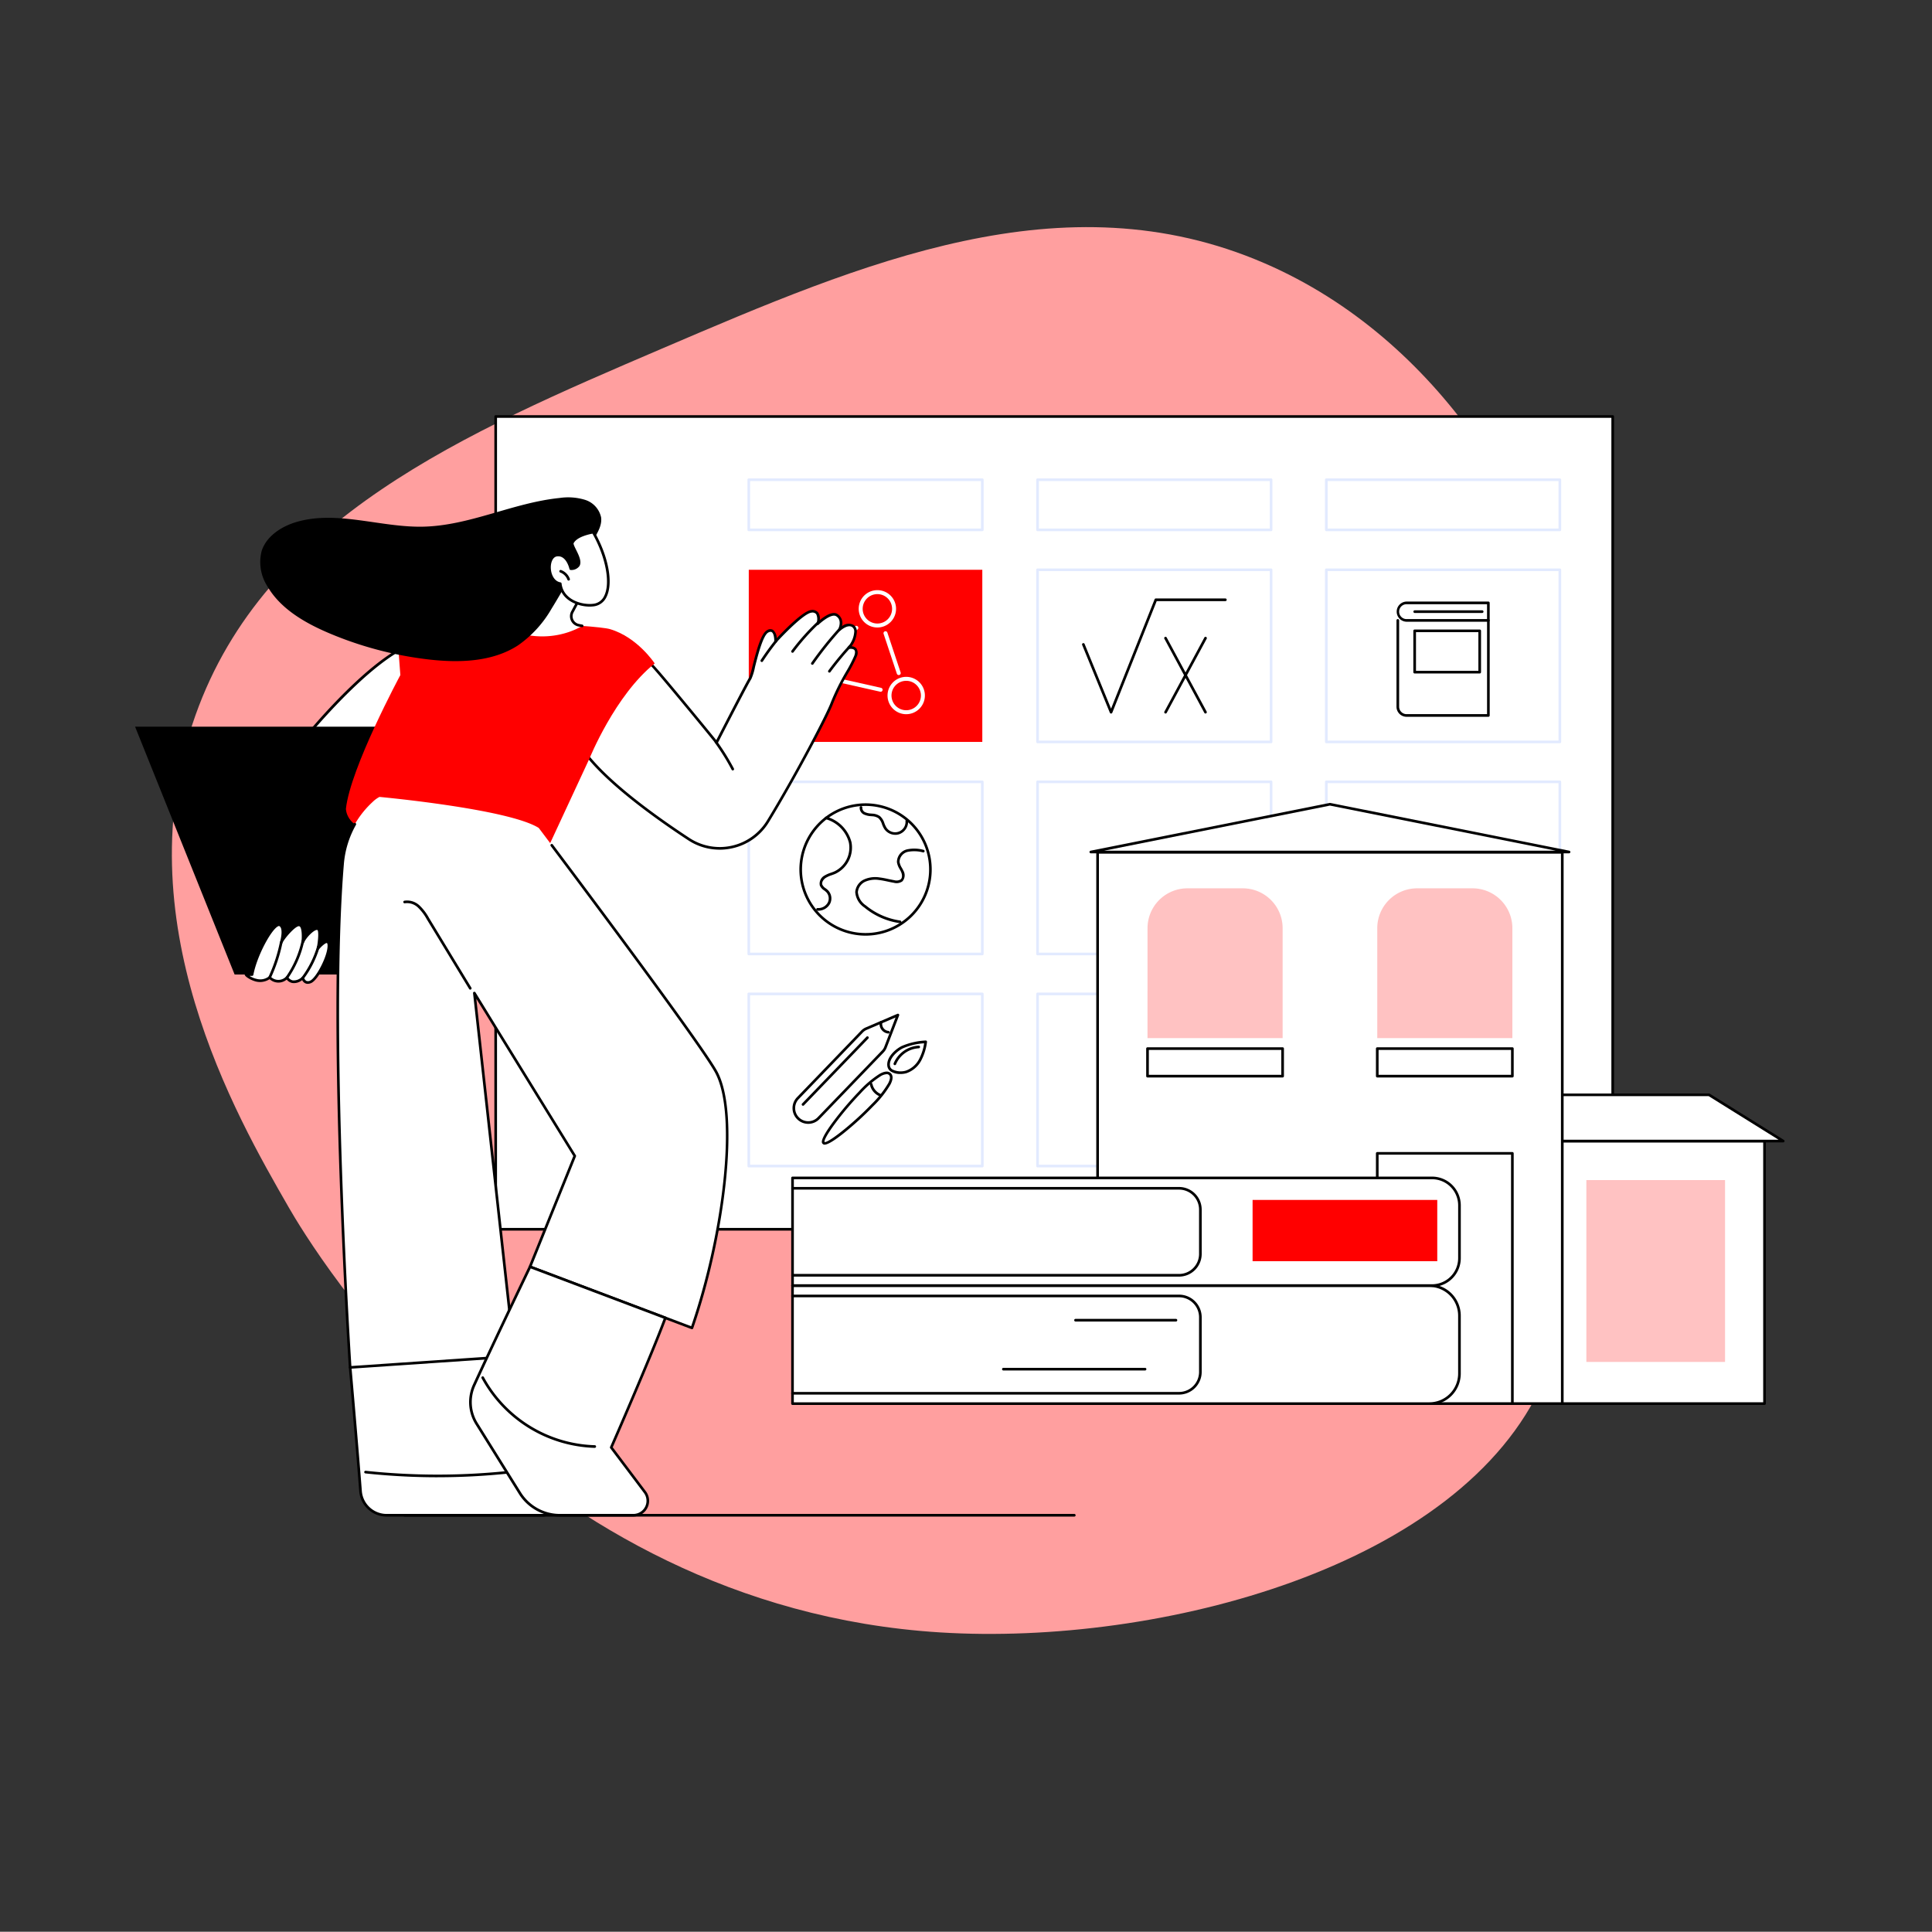<svg xmlns="http://www.w3.org/2000/svg" xmlns:xlink="http://www.w3.org/1999/xlink" width="399.411" height="399.359" viewBox="0 0 399.411 399.359">
  <rect x="0" y="0" width="399.411" height="399.359" fill="#333333" stroke="none"/>
  <defs>
    <clipPath id="clip-path">
      <rect id="Rectangle_256" data-name="Rectangle 256" width="341" height="227.698" fill="none"/>
    </clipPath>
  </defs>
  <g id="Group_32" data-name="Group 32" transform="translate(-7830.075 -8608.897)">
    <path id="Path_927" data-name="Path 927" d="M293.761,176.811c.015-9.5-1.306-96.178-72.679-143.542C183.089,8.057,120.963-8.86,87.113,15.854c-10,7.3-7.8,11.123-31.458,50.134-32.478,53.548-40.841,53.3-48.272,75.465-9.674,28.858-9.654,71.5,14.1,103.435,26.955,36.241,71.749,41.6,116.612,46.968,44.029,5.268,88.638,10.605,121.493-17.415,34.062-29.048,34.136-75.736,34.17-97.63" transform="translate(8232.515 8864.643) rotate(150)" fill="#ff9f9f"/>
    <g id="Group_30" data-name="Group 30" transform="translate(7858 8694.728)">
      <rect id="Rectangle_236" data-name="Rectangle 236" width="230.926" height="168.03" transform="translate(74.551 0.274)" fill="#fff"/>
      <g id="Group_29" data-name="Group 29">
        <g id="Group_28" data-name="Group 28" clip-path="url(#clip-path)">
          <path id="Path_840" data-name="Path 840" d="M828.161,168.577H597.235a.274.274,0,0,1-.274-.274V.274A.274.274,0,0,1,597.235,0H828.161a.273.273,0,0,1,.273.274V168.3a.273.273,0,0,1-.273.274m-230.653-.547H827.887V.547H597.508Z" transform="translate(-522.684)"/>
          <rect id="Rectangle_237" data-name="Rectangle 237" width="48.279" height="10.36" transform="translate(126.873 13.345)" fill="#fff"/>
          <path id="Path_841" data-name="Path 841" d="M1066.024,115.962h-48.28a.273.273,0,0,1-.273-.274v-10.36a.273.273,0,0,1,.273-.274h48.28a.274.274,0,0,1,.273.274v10.36a.274.274,0,0,1-.273.274m-48.006-.547h47.732V105.6h-47.732Z" transform="translate(-890.872 -91.983)" fill="#e2eaff"/>
          <rect id="Rectangle_238" data-name="Rectangle 238" width="48.279" height="10.36" transform="translate(186.572 13.345)" fill="#fff"/>
          <path id="Path_842" data-name="Path 842" d="M1545.824,115.962h-48.279a.273.273,0,0,1-.273-.274v-10.36a.273.273,0,0,1,.273-.274h48.279a.273.273,0,0,1,.274.274v10.36a.273.273,0,0,1-.274.274m-48.005-.547h47.732V105.6h-47.732Z" transform="translate(-1310.973 -91.983)" fill="#e2eaff"/>
          <rect id="Rectangle_239" data-name="Rectangle 239" width="48.279" height="10.36" transform="translate(246.272 13.345)" fill="#fff"/>
          <path id="Path_843" data-name="Path 843" d="M2025.626,115.962h-48.279a.274.274,0,0,1-.274-.274v-10.36a.274.274,0,0,1,.274-.274h48.279a.273.273,0,0,1,.273.274v10.36a.273.273,0,0,1-.273.274m-48.005-.547h47.732V105.6h-47.732Z" transform="translate(-1731.075 -91.983)" fill="#e2eaff"/>
          <rect id="Rectangle_240" data-name="Rectangle 240" width="48.279" height="35.586" transform="translate(126.873 31.962)" fill="red"/>
          <rect id="Rectangle_241" data-name="Rectangle 241" width="48.279" height="35.586" transform="translate(186.572 31.962)" fill="#fff"/>
          <path id="Path_844" data-name="Path 844" d="M1545.824,290.81h-48.279a.273.273,0,0,1-.273-.274V254.951a.273.273,0,0,1,.273-.274h48.279a.273.273,0,0,1,.274.274v35.586a.273.273,0,0,1-.274.274m-48.005-.547h47.732V255.224h-47.732Z" transform="translate(-1310.973 -222.989)" fill="#e2eaff"/>
          <rect id="Rectangle_242" data-name="Rectangle 242" width="48.279" height="35.586" transform="translate(246.272 31.962)" fill="#fff"/>
          <path id="Path_845" data-name="Path 845" d="M2025.626,290.81h-48.279a.274.274,0,0,1-.274-.274V254.951a.274.274,0,0,1,.274-.274h48.279a.273.273,0,0,1,.273.274v35.586a.273.273,0,0,1-.273.274m-48.005-.547h47.732V255.224h-47.732Z" transform="translate(-1731.075 -222.989)" fill="#e2eaff"/>
          <rect id="Rectangle_243" data-name="Rectangle 243" width="48.279" height="35.586" transform="translate(126.873 75.804)" fill="#fff"/>
          <path id="Path_846" data-name="Path 846" d="M1066.024,643.167h-48.28a.273.273,0,0,1-.273-.274V607.308a.274.274,0,0,1,.273-.274h48.28a.274.274,0,0,1,.273.274v35.586a.274.274,0,0,1-.273.274m-48.006-.547h47.732V607.581h-47.732Z" transform="translate(-890.872 -531.504)" fill="#e2eaff"/>
          <rect id="Rectangle_244" data-name="Rectangle 244" width="48.279" height="35.586" transform="translate(186.572 75.804)" fill="#fff"/>
          <path id="Path_847" data-name="Path 847" d="M1545.824,643.167h-48.279a.273.273,0,0,1-.273-.274V607.308a.273.273,0,0,1,.273-.274h48.279a.273.273,0,0,1,.274.274v35.586a.273.273,0,0,1-.274.274m-48.005-.547h47.732V607.581h-47.732Z" transform="translate(-1310.973 -531.504)" fill="#e2eaff"/>
          <rect id="Rectangle_245" data-name="Rectangle 245" width="48.279" height="35.586" transform="translate(246.272 75.804)" fill="#fff"/>
          <path id="Path_848" data-name="Path 848" d="M2025.626,643.167h-48.279a.274.274,0,0,1-.274-.274V607.308a.274.274,0,0,1,.274-.274h48.279a.273.273,0,0,1,.273.274v35.586a.273.273,0,0,1-.273.274m-48.005-.547h47.732V607.581h-47.732Z" transform="translate(-1731.075 -531.504)" fill="#e2eaff"/>
          <rect id="Rectangle_246" data-name="Rectangle 246" width="48.279" height="35.586" transform="translate(126.873 119.646)" fill="#fff"/>
          <path id="Path_849" data-name="Path 849" d="M1066.024,995.525h-48.28a.274.274,0,0,1-.273-.274V959.666a.274.274,0,0,1,.273-.274h48.28a.274.274,0,0,1,.273.274v35.586a.274.274,0,0,1-.273.274m-48.006-.548h47.732V959.939h-47.732Z" transform="translate(-890.872 -840.019)" fill="#e2eaff"/>
          <rect id="Rectangle_247" data-name="Rectangle 247" width="48.279" height="35.586" transform="translate(186.572 119.646)" fill="#fff"/>
          <path id="Path_850" data-name="Path 850" d="M1545.824,995.525h-48.279a.274.274,0,0,1-.273-.274V959.666a.274.274,0,0,1,.273-.274h48.279a.274.274,0,0,1,.274.274v35.586a.274.274,0,0,1-.274.274m-48.005-.548h47.732V959.939h-47.732Z" transform="translate(-1310.973 -840.019)" fill="#e2eaff"/>
          <rect id="Rectangle_248" data-name="Rectangle 248" width="48.279" height="35.586" transform="translate(246.272 119.646)" fill="#fff"/>
          <path id="Path_851" data-name="Path 851" d="M2025.626,995.525h-48.279a.274.274,0,0,1-.274-.274V959.666a.274.274,0,0,1,.274-.274h48.279a.274.274,0,0,1,.273.274v35.586a.274.274,0,0,1-.273.274m-48.005-.548h47.732V959.939h-47.732Z" transform="translate(-1731.075 -840.019)" fill="#e2eaff"/>
          <path id="Path_852" data-name="Path 852" d="M1143.14,356.852a.411.411,0,0,1-.276-.715l6.506-5.89a.411.411,0,1,1,.551.609l-6.506,5.89a.411.411,0,0,1-.275.106" transform="translate(-1000.545 -306.575)" fill="#fff"/>
          <path id="Path_853" data-name="Path 853" d="M1165.043,437.845a.408.408,0,0,1-.09-.01l-10.068-2.263a.411.411,0,1,1,.18-.8l10.067,2.263a.411.411,0,0,1-.09.811" transform="translate(-1010.908 -380.666)" fill="#fff"/>
          <path id="Path_854" data-name="Path 854" d="M1246.638,367.922a.41.41,0,0,1-.389-.281l-2.747-8.258a.411.411,0,0,1,.779-.259l2.746,8.258a.411.411,0,0,1-.39.54" transform="translate(-1088.761 -314.194)" fill="#fff"/>
          <path id="Path_855" data-name="Path 855" d="M1088.218,405.2a3.861,3.861,0,1,1,3.861-3.862,3.866,3.866,0,0,1-3.861,3.862m0-6.9a3.04,3.04,0,1,0,3.04,3.04,3.044,3.044,0,0,0-3.04-3.04" transform="translate(-949.435 -348.023)" fill="#fff"/>
          <path id="Path_856" data-name="Path 856" d="M1206.171,298.426a3.861,3.861,0,1,1,3.862-3.861,3.866,3.866,0,0,1-3.862,3.861m0-6.9a3.04,3.04,0,1,0,3.041,3.04,3.044,3.044,0,0,0-3.041-3.04" transform="translate(-1052.712 -254.532)" fill="#fff"/>
          <path id="Path_857" data-name="Path 857" d="M1254.08,442.485a3.861,3.861,0,1,1,3.861-3.861,3.865,3.865,0,0,1-3.861,3.861m0-6.9a3.04,3.04,0,1,0,3.04,3.04,3.044,3.044,0,0,0-3.04-3.04" transform="translate(-1094.66 -380.667)" fill="#fff"/>
          <path id="Path_858" data-name="Path 858" d="M1579.385,328.318a.274.274,0,0,1-.253-.17l-5.728-14.02a.274.274,0,0,1,.507-.207l5.471,13.392,9-22.612a.274.274,0,0,1,.254-.172H1603a.274.274,0,1,1,0,.547h-14.179l-9.177,23.071a.274.274,0,0,1-.253.172Z" transform="translate(-1377.615 -266.636)"/>
          <path id="Path_859" data-name="Path 859" d="M1718.5,384.245a.274.274,0,0,1-.241-.144l-8.252-15.3a.274.274,0,1,1,.481-.26l8.253,15.3a.274.274,0,0,1-.241.4" transform="translate(-1497.208 -322.563)"/>
          <path id="Path_860" data-name="Path 860" d="M1710.247,384.245a.27.27,0,0,1-.13-.033.274.274,0,0,1-.111-.371l8.252-15.3a.274.274,0,1,1,.481.26l-8.253,15.3a.272.272,0,0,1-.24.144" transform="translate(-1497.209 -322.563)"/>
          <path id="Path_861" data-name="Path 861" d="M2114.843,359.006h-16.911a2.088,2.088,0,0,1-2.085-2.086v-17.84a.274.274,0,0,1,.548,0v17.84a1.539,1.539,0,0,0,1.538,1.538h16.638V339.081a.273.273,0,1,1,.547,0v19.652a.273.273,0,0,1-.273.274" transform="translate(-1835.07 -296.651)"/>
          <path id="Path_862" data-name="Path 862" d="M2114.843,313.854h-16.912a2.086,2.086,0,0,1,0-4.171h16.912a.274.274,0,0,1,.273.274v3.624a.274.274,0,0,1-.273.274m-16.912-3.624a1.538,1.538,0,0,0,0,3.076h16.637V310.23Z" transform="translate(-1835.07 -271.151)"/>
          <path id="Path_863" data-name="Path 863" d="M2138.09,324.792h-13.976a.274.274,0,0,1,0-.547h13.976a.274.274,0,0,1,0,.547" transform="translate(-1859.582 -283.901)"/>
          <path id="Path_864" data-name="Path 864" d="M2137.563,365.226h-13.448a.273.273,0,0,1-.273-.274v-8.542a.273.273,0,0,1,.273-.274h13.448a.274.274,0,0,1,.274.274v8.542a.274.274,0,0,1-.274.274m-13.173-.547h12.9v-7.995h-12.9Z" transform="translate(-1859.582 -311.825)"/>
          <path id="Path_865" data-name="Path 865" d="M1117.4,672.221a13.707,13.707,0,0,1-12.9-9.092h0a13.68,13.68,0,1,1,12.9,9.092m-12.387-9.276a13.136,13.136,0,1,0,7.967-16.782A13.151,13.151,0,0,0,1105.011,662.945Z" transform="translate(-966.373 -564.617)"/>
          <path id="Path_866" data-name="Path 866" d="M1132.115,686.429c-.073,0-.146,0-.219-.01a.274.274,0,0,1,.05-.545,2.213,2.213,0,0,0,2.084-1.115,1.885,1.885,0,0,0-.317-2.178,4.45,4.45,0,0,0-.432-.357,2.271,2.271,0,0,1-.875-.99,1.9,1.9,0,0,1,.967-2.082,6.381,6.381,0,0,1,1.313-.582c.241-.085.491-.174.723-.276a5.44,5.44,0,0,0,3-5.937,6.854,6.854,0,0,0-4.8-4.851.274.274,0,0,1,.162-.523,7.407,7.407,0,0,1,5.178,5.261,6,6,0,0,1-3.315,6.551c-.251.111-.51.2-.76.291a5.881,5.881,0,0,0-1.2.528c-.5.316-.928.927-.745,1.435a1.85,1.85,0,0,0,.691.74,4.854,4.854,0,0,1,.486.4,2.443,2.443,0,0,1,.417,2.823,2.787,2.787,0,0,1-2.4,1.415" transform="translate(-990.842 -583.982)"/>
          <path id="Path_867" data-name="Path 867" d="M1205.821,735.455a.249.249,0,0,1-.038,0,14.709,14.709,0,0,1-7.366-3.247,4.176,4.176,0,0,1-1.862-3.184,3.141,3.141,0,0,1,1.855-2.627,5.688,5.688,0,0,1,3.169-.4c.616.073,1.227.2,1.818.329.4.085.816.174,1.224.242a1.663,1.663,0,0,0,1.327-.164c.395-.346.313-1.049.057-1.592-.081-.172-.174-.339-.272-.516a3.783,3.783,0,0,1-.559-1.456,2.708,2.708,0,0,1,2.1-2.65,7.377,7.377,0,0,1,3.387.1.274.274,0,1,1-.1.538,6.968,6.968,0,0,0-3.136-.114,2.187,2.187,0,0,0-1.708,2.072,3.319,3.319,0,0,0,.494,1.243c.1.177.2.361.288.549a1.907,1.907,0,0,1-.192,2.237,2.115,2.115,0,0,1-1.778.293c-.42-.071-.84-.16-1.247-.246-.579-.124-1.178-.251-1.769-.321a5.161,5.161,0,0,0-2.866.346,2.626,2.626,0,0,0-1.546,2.15,3.681,3.681,0,0,0,1.664,2.747,14.355,14.355,0,0,0,7.091,3.126.274.274,0,0,1-.037.545" transform="translate(-1047.673 -630.437)"/>
          <path id="Path_868" data-name="Path 868" d="M1211.21,655.455a2.766,2.766,0,0,1-2.294-1.21,5.307,5.307,0,0,1-.47-.991,2.776,2.776,0,0,0-.739-1.239,2.554,2.554,0,0,0-1.33-.4l-.164-.015a4.067,4.067,0,0,1-1.455-.32,1.52,1.52,0,0,1-.912-1.536.274.274,0,0,1,.54.094.986.986,0,0,0,.613.951,3.608,3.608,0,0,0,1.264.266l.167.015a3.023,3.023,0,0,1,1.615.518,3.224,3.224,0,0,1,.911,1.47,4.849,4.849,0,0,0,.419.891,2.146,2.146,0,0,0,3.934-1.374.274.274,0,0,1,.545-.051,2.76,2.76,0,0,1-1.794,2.793,2.572,2.572,0,0,1-.849.142" transform="translate(-1054.042 -568.697)"/>
          <path id="Path_869" data-name="Path 869" d="M1095.583,1017.249a3.248,3.248,0,0,1-2.34-5.5l13.279-13.786a2.849,2.849,0,0,1,.934-.646l6.56-2.816a.273.273,0,0,1,.363.35l-2.568,6.661a2.855,2.855,0,0,1-.61.958l-13.278,13.786a3.239,3.239,0,0,1-2.34.993m18.052-21.989-5.963,2.56a2.309,2.309,0,0,0-.756.522l-13.278,13.786a2.7,2.7,0,1,0,3.891,3.748l13.278-13.785a2.3,2.3,0,0,0,.494-.775Z" transform="translate(-956.421 -870.741)"/>
          <path id="Path_870" data-name="Path 870" d="M1107.9,1046.432a.273.273,0,0,1-.2-.463l13.3-13.8a.274.274,0,1,1,.394.38l-13.3,13.8a.272.272,0,0,1-.2.084" transform="translate(-969.807 -903.664)"/>
          <path id="Path_871" data-name="Path 871" d="M1238.681,1009.223h-.009a1.985,1.985,0,0,1-1.785-2.387.274.274,0,1,1,.53.137,1.44,1.44,0,0,0,1.274,1.7.274.274,0,0,1-.009.547" transform="translate(-1082.939 -881.38)"/>
          <path id="Path_872" data-name="Path 872" d="M1252.442,1045.895a3.682,3.682,0,0,1-1.934-.475,1.62,1.62,0,0,1-.777-1.17c-.24-1.808,1.676-3.494,2.94-4.131a14.3,14.3,0,0,1,4.965-1.149.274.274,0,0,1,.3.313,11.278,11.278,0,0,1-1.182,3.814,5.481,5.481,0,0,1-3.049,2.628,4.406,4.406,0,0,1-1.263.17m.475-5.288c-1.213.613-2.836,2.125-2.644,3.571a1.062,1.062,0,0,0,.528.781,3.834,3.834,0,0,0,2.74.245,4.942,4.942,0,0,0,2.736-2.375,10.221,10.221,0,0,0,1.061-3.276,12.753,12.753,0,0,0-4.421,1.055" transform="translate(-1094.215 -909.694)"/>
          <path id="Path_873" data-name="Path 873" d="M1260.439,1051.59a.277.277,0,0,1-.1-.019.274.274,0,0,1-.154-.355,5.955,5.955,0,0,1,5.182-3.659.27.27,0,0,1,.283.263.273.273,0,0,1-.263.283,5.393,5.393,0,0,0-4.693,3.314.274.274,0,0,1-.254.173" transform="translate(-1103.368 -917.214)"/>
          <path id="Path_874" data-name="Path 874" d="M1141.629,1105.722a.5.5,0,0,1-.391-.16c-.21-.2-.7-.675,1.982-4.341a66.246,66.246,0,0,1,5.429-6.424,21.256,21.256,0,0,1,4.349-3.714c1.039-.578,1.821-.627,2.324-.142s.484,1.267-.055,2.327a21.3,21.3,0,0,1-3.548,4.485,66.393,66.393,0,0,1-6.216,5.666c-2.4,1.9-3.408,2.3-3.873,2.3m12.823-14.565a2.626,2.626,0,0,0-1.188.4,20.8,20.8,0,0,0-4.221,3.615c-4.111,4.268-7.722,9.335-7.417,10,.656.261,5.587-3.538,9.7-7.805a20.786,20.786,0,0,0,3.454-4.353c.417-.821.473-1.388.164-1.685a.677.677,0,0,0-.49-.178m-2.931,6.406h0Z" transform="translate(-999.085 -954.911)"/>
          <path id="Path_875" data-name="Path 875" d="M1222.8,1111.949a.276.276,0,0,1-.108-.022,3.41,3.41,0,0,1-1.976-2.472.274.274,0,0,1,.538-.1,2.9,2.9,0,0,0,1.655,2.071.274.274,0,0,1-.109.525" transform="translate(-1068.82 -971.126)"/>
          <path id="Path_876" data-name="Path 876" d="M299.824,396.126H281.278s14.744-18.266,23.926-20.134Z" transform="translate(-246.28 -329.209)" fill="#fff"/>
          <path id="Path_877" data-name="Path 877" d="M297.9,394.473H279.352a.274.274,0,0,1-.213-.446c.6-.749,14.911-18.364,24.084-20.231a.274.274,0,0,1,.319.339l-5.38,20.134a.273.273,0,0,1-.264.2m-17.967-.547h17.757l5.208-19.492c-8.2,2.094-20.674,16.735-22.964,19.492" transform="translate(-244.354 -327.283)"/>
          <path id="Path_878" data-name="Path 878" d="M73.073,568.793H20.578L0,517.558H73.073Z" transform="translate(0 -453.161)"/>
          <path id="Path_879" data-name="Path 879" d="M184.286,856.917c.07.283,2.763,2.276,4.9.6a2.473,2.473,0,0,0,3.567.034s1.023,1.919,3.274.068a1.111,1.111,0,0,0,1.622.8c1.329-.558,3.741-5.173,3.777-7.411s-2.238.49-2.238.49.734-3.812-.07-4.056-2.613,1.608-3.09,2.8c0,0,.363-3.217-.617-3.567s-3.532,2.8-3.846,3.636c0,0,.944-3.061-.28-3.664s-4.9,5.826-5.735,10.27Z" transform="translate(-161.356 -741.268)" fill="#fff"/>
          <path id="Path_880" data-name="Path 880" d="M195.127,856.9a1.193,1.193,0,0,1-.561-.135,1.417,1.417,0,0,1-.594-.637,2.655,2.655,0,0,1-2.057.6,2,2,0,0,1-1.14-.706,2.679,2.679,0,0,1-3.533-.088,3.605,3.605,0,0,1-3.3.341c-.864-.3-1.759-.892-1.841-1.224a.274.274,0,0,1,.266-.339H183.4c.792-3.822,3.682-9.362,5.345-10.193a.8.8,0,0,1,.735-.048c.8.393.854,1.538.736,2.505.961-1.255,2.493-2.8,3.362-2.49.755.27.885,1.654.869,2.709.783-1.061,2.047-2.182,2.825-1.944.741.226.637,2,.416,3.463.49-.464,1.129-.925,1.6-.751.5.187.491.889.488,1.12-.036,2.316-2.469,7.04-3.944,7.659a1.811,1.811,0,0,1-.7.156m-1.029-1.487a.279.279,0,0,1,.09.015.274.274,0,0,1,.177.2,1.077,1.077,0,0,0,.456.652.927.927,0,0,0,.792-.042c1.181-.5,3.574-4.932,3.609-7.163.007-.432-.083-.581-.131-.6-.225-.083-1,.52-1.623,1.268a.274.274,0,0,1-.479-.227c.381-1.978.377-3.665.119-3.743-.565-.172-2.292,1.479-2.757,2.637a.274.274,0,0,1-.526-.132c.136-1.211.091-3.09-.436-3.278-.7-.249-3.174,2.609-3.5,3.475a.274.274,0,0,1-.518-.177c.227-.737.688-2.931-.139-3.338-.069-.033-.185.015-.249.047-1.428.714-4.357,6.118-5.1,10.028a.274.274,0,0,1-.269.223h-.533a4.632,4.632,0,0,0,1.694.668,2.837,2.837,0,0,0,2.307-.56.274.274,0,0,1,.366.025,2.194,2.194,0,0,0,3.182.024.274.274,0,0,1,.429.07,1.535,1.535,0,0,0,.963.7,2.4,2.4,0,0,0,1.9-.719.273.273,0,0,1,.174-.062" transform="translate(-159.431 -739.338)"/>
          <path id="Path_881" data-name="Path 881" d="M221.7,881.921a.274.274,0,0,1-.244-.4,32.02,32.02,0,0,0,2.354-7.135.274.274,0,1,1,.536.11,32.609,32.609,0,0,1-2.4,7.272.274.274,0,0,1-.244.15" transform="translate(-193.88 -765.401)"/>
          <path id="Path_882" data-name="Path 882" d="M250.37,879.681a.274.274,0,0,1-.225-.429,20.773,20.773,0,0,0,3.254-7.458.274.274,0,1,1,.537.107,21.338,21.338,0,0,1-3.341,7.663.274.274,0,0,1-.225.118" transform="translate(-218.978 -763.128)"/>
          <path id="Path_883" data-name="Path 883" d="M276.685,888.386a.274.274,0,0,1-.226-.428,20.167,20.167,0,0,0,3.173-6.319.274.274,0,1,1,.528.145,20.638,20.638,0,0,1-3.249,6.483.274.274,0,0,1-.226.119" transform="translate(-242.019 -771.764)"/>
          <path id="Path_884" data-name="Path 884" d="M757.038,336.867c.292-.028,11.89,14.107,13.508,16.122,0,0,6.482-12.633,6.972-13.29s1.852-8.769,3.595-9.7,1.634,2.09,1.634,2.09,5.5-6.066,7.407-6.229,1.511,1.972,1.293,2.571c0,0,2.653-2.58,3.936-1.808,1.61.967.545,3.05.545,3.05s1.718-1.591,2.832-.763c1.281.952-.054,3.649-.872,4.466,0,0,2.152-.425,1.39,1.743-.594,1.691-3.623,6.209-4.876,9.7-.863,2.4-7.467,15.017-13.236,24.466a11.673,11.673,0,0,1-16.37,3.654c-7.591-4.984-17.593-12.275-22.029-18.643,0,0-.856-15.959,14.271-17.43" transform="translate(-650.341 -285.311)" fill="#fff"/>
          <path id="Path_885" data-name="Path 885" d="M769.251,373.212a11.873,11.873,0,0,1-6.541-1.97c-7.623-5.005-17.646-12.315-22.1-18.715a.279.279,0,0,1-.049-.142,21.4,21.4,0,0,1,1.482-8.28c1.558-3.878,5.085-8.664,13.035-9.437.209-.019.334-.032,6.494,7.392,2.97,3.58,5.916,7.178,6.99,8.5,1.1-2.139,6.348-12.344,6.8-12.954a16.49,16.49,0,0,0,.666-2.3c.907-3.573,1.821-6.833,3.02-7.47a1.2,1.2,0,0,1,1.254-.061,2.308,2.308,0,0,1,.758,1.718c1.417-1.52,5.44-5.682,7.135-5.827a1.527,1.527,0,0,1,1.438.521,2.227,2.227,0,0,1,.319,1.562c.917-.76,2.585-1.914,3.635-1.283a2.235,2.235,0,0,1,.951,2.535,2.189,2.189,0,0,1,2.448-.232,1.625,1.625,0,0,1,.635,1.25,5.548,5.548,0,0,1-1.072,3.137,1.393,1.393,0,0,1,.958.423,1.676,1.676,0,0,1,.093,1.709,28.246,28.246,0,0,1-1.718,3.335,46.979,46.979,0,0,0-3.159,6.362c-.92,2.56-7.684,15.383-13.26,24.517a11.82,11.82,0,0,1-7.561,5.415,12.1,12.1,0,0,1-2.651.3M741.1,352.279c4.431,6.313,14.353,13.544,21.909,18.505A11.4,11.4,0,0,0,779,367.216c5.9-9.667,12.392-22.135,13.212-24.416a47.4,47.4,0,0,1,3.2-6.444,28.184,28.184,0,0,0,1.678-3.249c.135-.383.245-.9.011-1.168-.258-.3-.875-.257-1.09-.216a.274.274,0,0,1-.246-.462,5.128,5.128,0,0,0,1.317-3.2,1.09,1.09,0,0,0-.416-.851c-.907-.674-2.467.729-2.483.744a.274.274,0,0,1-.43-.325c.039-.076.927-1.869-.442-2.691-.9-.541-2.955,1.139-3.6,1.77a.274.274,0,0,1-.448-.29,2.377,2.377,0,0,0-.055-1.9,1,1,0,0,0-.957-.309c-1.475.126-5.718,4.475-7.228,6.14a.274.274,0,0,1-.476-.193c.021-.6-.1-1.655-.526-1.919-.063-.039-.255-.159-.707.08-1.084.576-2.125,4.673-2.746,7.121a11.333,11.333,0,0,1-.758,2.5c-.391.524-5.148,9.743-6.948,13.251a.274.274,0,0,1-.457.047c-1.736-2.161-12.309-15.033-13.37-16.011-6.108.623-10.306,3.679-12.478,9.086a21.31,21.31,0,0,0-1.447,7.97" transform="translate(-648.404 -283.384)"/>
          <path id="Path_886" data-name="Path 886" d="M1090.434,349.33a.274.274,0,0,1-.219-.437,45.717,45.717,0,0,1,5.288-5.941.274.274,0,0,1,.376.4,45.168,45.168,0,0,0-5.225,5.87.273.273,0,0,1-.219.11" transform="translate(-954.517 -300.215)"/>
          <path id="Path_887" data-name="Path 887" d="M1123.36,360.876a.274.274,0,0,1-.224-.431,74.482,74.482,0,0,1,5.691-7.132.274.274,0,0,1,.406.367,73.873,73.873,0,0,0-5.649,7.08.272.272,0,0,1-.224.116" transform="translate(-983.346 -309.272)"/>
          <path id="Path_888" data-name="Path 888" d="M1151.674,387.991a.274.274,0,0,1-.22-.436,63.447,63.447,0,0,1,4.215-5.122.273.273,0,1,1,.4.37,63.02,63.02,0,0,0-4.178,5.078.274.274,0,0,1-.22.111" transform="translate(-1008.137 -334.77)"/>
          <path id="Path_889" data-name="Path 889" d="M1039.4,377.629a.271.271,0,0,1-.15-.045.274.274,0,0,1-.079-.379c.919-1.4,1.918-2.78,2.967-4.091a.274.274,0,1,1,.427.342c-1.038,1.3-2.026,2.66-2.936,4.049a.274.274,0,0,1-.229.124" transform="translate(-909.832 -326.599)"/>
          <path id="Path_890" data-name="Path 890" d="M966.648,546.973a.274.274,0,0,1-.242-.146,46.86,46.86,0,0,0-3.464-5.575.274.274,0,0,1,.444-.321,47.409,47.409,0,0,1,3.5,5.64.274.274,0,0,1-.242.4" transform="translate(-843.083 -473.526)"/>
          <path id="Path_891" data-name="Path 891" d="M392.1,391.88l8.635-18.591s5.295-13.093,13.477-19.63c0,0-3.55-5.441-9.267-7.106-3-.874-30.891-2.335-38.747,0l-5.1,2.462.531,7.045s-10.35,19.207-11.252,27.646c0,0,0,3.928,5.626,4.458,5.369.507,36.093,3.715,36.093,3.715" transform="translate(-306.787 -302.329)" fill="red"/>
          <path id="Path_892" data-name="Path 892" d="M363.957,1525.35c-.161.107-6.6,7.072-6.6,7.072s1.393,15.732,2.143,25.577a5.394,5.394,0,0,0,5.38,4.983H397.22a1.957,1.957,0,0,0,1.481-3.236l-4.8-5.553-5.5-25.567Z" transform="translate(-312.889 -1335.558)" fill="#fff"/>
          <path id="Path_893" data-name="Path 893" d="M395.294,1561.331H362.951a5.694,5.694,0,0,1-5.653-5.236c-.741-9.731-2.129-25.417-2.143-25.574a.273.273,0,0,1,.072-.21c2.949-3.188,6.5-7.01,6.653-7.113a.272.272,0,0,1,.188-.043l24.444,3.276a.274.274,0,0,1,.231.213l5.49,25.5,4.75,5.5a2.231,2.231,0,0,1-1.688,3.688m-39.584-30.738c.131,1.485,1.426,16.179,2.133,25.459a5.144,5.144,0,0,0,5.108,4.731h32.344a1.684,1.684,0,0,0,1.274-2.784l-4.8-5.553a.272.272,0,0,1-.06-.122l-5.464-25.378-24.123-3.234c-.59.6-4.046,4.319-6.415,6.88" transform="translate(-310.963 -1333.633)"/>
          <path id="Path_894" data-name="Path 894" d="M395.79,1755.244a140.3,140.3,0,0,1-14.936-.8.274.274,0,0,1,.058-.544,140.008,140.008,0,0,0,29.127.066.274.274,0,1,1,.056.544,140.279,140.279,0,0,1-14.3.73" transform="translate(-333.252 -1535.672)"/>
          <path id="Path_895" data-name="Path 895" d="M345.3,634.266s26.616,2.452,32.925,6.413c0,0,32.833,43.514,36.632,50.363,4.761,8.582,1.743,33.669-4.953,53L376.421,731.4l9.252-22.905L364.914,674.82l8.3,75.072-33.977,2.319s-4.534-68.641-1.568-104.124a19.421,19.421,0,0,1,6.22-12.786,5.92,5.92,0,0,1,1.409-1.035" transform="translate(-294.772 -555.347)" fill="#fff"/>
          <path id="Path_896" data-name="Path 896" d="M337.368,790.284a.273.273,0,0,1-.273-.256c-.045-.686-4.5-69.068-1.567-104.165a20.184,20.184,0,0,1,2.561-8.289.274.274,0,1,1,.475.272,19.634,19.634,0,0,0-2.491,8.063c-2.836,33.927,1.244,99.027,1.55,103.809l33.419-2.281-8.268-74.789a.274.274,0,0,1,.505-.174l20.759,33.674a.274.274,0,0,1,.021.246l-9.147,22.646,32.954,12.447c6.3-18.338,9.757-43.723,4.881-52.515-3.154-5.685-26.753-37.213-33.91-46.74a.274.274,0,1,1,.438-.329c7.163,9.535,30.78,41.088,33.951,46.8,4.971,8.962,1.463,34.757-4.934,53.226a.274.274,0,0,1-.355.166l-33.48-12.646a.273.273,0,0,1-.157-.359l9.2-22.777L363.452,713.8l8.166,73.863a.273.273,0,0,1-.253.3l-33.977,2.319h-.019" transform="translate(-292.905 -593.147)"/>
          <path id="Path_897" data-name="Path 897" d="M459.386,824.718a.274.274,0,0,1-.234-.132l-8.747-14.4a10.09,10.09,0,0,0-1.858-2.458,3.2,3.2,0,0,0-2.687-.859.274.274,0,0,1-.114-.535,3.749,3.749,0,0,1,3.16.981,10.489,10.489,0,0,1,1.967,2.586l8.747,14.4a.274.274,0,0,1-.234.416" transform="translate(-390.094 -705.955)"/>
          <path id="Path_898" data-name="Path 898" d="M569.523,1414.923s-7.426,15.461-11.55,24.46a8.459,8.459,0,0,0,.514,8l8.915,14.3a9.792,9.792,0,0,0,8.309,4.612h15.175a2.985,2.985,0,0,0,2.384-4.781l-6.96-9.236s8.17-18.678,11.188-26.789Z" transform="translate(-487.874 -1238.871)" fill="#fff"/>
          <path id="Path_899" data-name="Path 899" d="M588.941,1464.643H573.766a10.007,10.007,0,0,1-8.542-4.741l-8.915-14.3a8.711,8.711,0,0,1-.53-8.258c4.078-8.9,11.478-24.311,11.552-24.465a.274.274,0,0,1,.344-.138l27.975,10.566a.274.274,0,0,1,.16.352c-2.845,7.646-10.356,24.883-11.13,26.656l6.864,9.109a3.259,3.259,0,0,1-2.6,5.219m-21.225-51.3c-.934,1.946-7.634,15.926-11.439,24.229a8.165,8.165,0,0,0,.5,7.74l8.915,14.3a9.462,9.462,0,0,0,8.077,4.483h15.175a2.711,2.711,0,0,0,2.165-4.342l-6.961-9.237a.274.274,0,0,1-.032-.274c.081-.185,8.033-18.376,11.087-26.52Z" transform="translate(-485.929 -1236.945)"/>
          <path id="Path_900" data-name="Path 900" d="M598.78,1611.727h0a27.616,27.616,0,0,1-23.419-14.4.274.274,0,0,1,.485-.254,27.053,27.053,0,0,0,22.943,14.1.274.274,0,0,1,0,.547" transform="translate(-503.74 -1398.23)"/>
          <path id="Path_901" data-name="Path 901" d="M623.793,258.436l-2.018,3.764a1.9,1.9,0,0,0,1.313,2.759l.706.136s-7.273,4.885-16.906,0l6.379-2.244s4.286-9.933,4.533-9.834,5.995,5.419,5.995,5.419" transform="translate(-531.375 -221.534)" fill="#feffff"/>
          <path id="Path_902" data-name="Path 902" d="M725.03,301.583a.272.272,0,0,1-.052-.005l-.706-.136a2.17,2.17,0,0,1-1.5-3.157l2.018-3.764a.273.273,0,1,1,.482.259l-2.018,3.764a1.623,1.623,0,0,0,1.123,2.361l.706.136a.274.274,0,0,1-.052.543" transform="translate(-632.611 -257.749)"/>
          <path id="Path_903" data-name="Path 903" d="M276.7,145.246c.849-1.371,1.729-2.876,1.518-4.462a4.88,4.88,0,0,0-3.351-3.639,11.982,11.982,0,0,0-5.249-.374c-9.621.979-18.584,5.744-28.262,5.932-8.7.169-17.587-3.378-25.925-1.026-3.239.913-6.393,2.95-7.387,6.042a9.24,9.24,0,0,0,1.2,7.335c2.694,4.626,7.725,7.543,12.779,9.684a74.907,74.907,0,0,0,20.335,5.391c6.4.76,13.325.575,18.651-2.869a23.384,23.384,0,0,0,6.949-7.577c1.741-2.813,3.332-5.7,5.075-8.518l3.666-5.919" transform="translate(-181.873 -119.651)"/>
          <path id="Path_904" data-name="Path 904" d="M690.772,205.063c.4,3.528,4.341,4.7,6.8,4.434,4.418-.487,3.941-8.228,0-15.076,0,0-3.449.493-4.286,2.168-.439.878,3.547,5.123-.345,5.375,0,0-.651-3.109-2.868-2.814s-2.056,5.467.7,5.913" transform="translate(-602.871 -170.23)" fill="#fff"/>
          <path id="Path_905" data-name="Path 905" d="M694.94,207.881c-2.531,0-5.852-1.312-6.339-4.516-1.578-.385-2.278-2.141-2.257-3.669s.714-2.6,1.766-2.744c1.825-.244,2.8,1.6,3.115,2.791a1.408,1.408,0,0,0,1.123-.537c.368-.639-.227-1.836-.706-2.8-.424-.852-.729-1.467-.529-1.869.891-1.783,4.346-2.3,4.492-2.316a.273.273,0,0,1,.276.134c2.941,5.111,3.979,10.686,2.522,13.558a3.369,3.369,0,0,1-2.729,1.926,6.739,6.739,0,0,1-.735.039m-6.511-10.4a1.866,1.866,0,0,0-.247.017c-.872.116-1.277,1.193-1.291,2.209-.02,1.407.661,2.945,2,3.162a.274.274,0,0,1,.228.24c.372,3.308,4.1,4.457,6.5,4.193a2.81,2.81,0,0,0,2.3-1.63c1.341-2.643.325-8.033-2.414-12.872-.7.127-3.24.671-3.9,1.989-.075.165.289.9.529,1.38.536,1.079,1.2,2.422.69,3.314a2.044,2.044,0,0,1-1.792.831.278.278,0,0,1-.285-.217c-.006-.027-.574-2.615-2.318-2.615" transform="translate(-600.945 -168.304)"/>
          <path id="Path_906" data-name="Path 906" d="M706.906,259.394a.274.274,0,0,1-.258-.183,2.492,2.492,0,0,0-1.471-1.482.274.274,0,1,1,.185-.515,3.009,3.009,0,0,1,1.8,1.815.274.274,0,0,1-.258.365" transform="translate(-617.276 -225.196)"/>
          <rect id="Rectangle_249" data-name="Rectangle 249" width="119.543" height="54.281" transform="translate(217.316 150.065)" fill="#fff"/>
          <path id="Path_907" data-name="Path 907" d="M1864.172,1258.693H1744.63a.273.273,0,0,1-.273-.273v-54.281a.274.274,0,0,1,.273-.274h119.542a.274.274,0,0,1,.274.274v54.281a.273.273,0,0,1-.274.273m-119.269-.547h119v-53.734h-119Z" transform="translate(-1527.314 -1054.074)"/>
          <rect id="Rectangle_250" data-name="Rectangle 250" width="28.671" height="37.598" transform="translate(300.033 158.129)" fill="red" opacity="0.24"/>
          <path id="Path_908" data-name="Path 908" d="M2345.82,1138.8h48.846l-15.333-9.559H2345.82Z" transform="translate(-2053.94 -988.736)" fill="#fff"/>
          <path id="Path_909" data-name="Path 909" d="M2392.74,1137.149h-48.847a.274.274,0,0,1-.274-.274v-9.558a.274.274,0,0,1,.274-.274h33.514a.274.274,0,0,1,.145.041l15.333,9.559a.274.274,0,0,1-.145.506m-48.573-.547h47.616l-14.455-9.011h-33.161Z" transform="translate(-2052.014 -986.811)"/>
          <rect id="Rectangle_251" data-name="Rectangle 251" width="96.066" height="113.98" transform="translate(198.986 90.366)" fill="#fff"/>
          <path id="Path_910" data-name="Path 910" d="M1693.383,838.594h-96.065a.273.273,0,0,1-.273-.273V724.341a.273.273,0,0,1,.273-.273h96.065a.274.274,0,0,1,.274.273V838.32a.274.274,0,0,1-.274.273m-95.792-.547h95.518V724.614h-95.518Z" transform="translate(-1398.331 -633.975)"/>
          <rect id="Rectangle_252" data-name="Rectangle 252" width="27.931" height="51.737" transform="translate(256.803 152.609)" fill="#fff"/>
          <path id="Path_911" data-name="Path 911" d="M2089.919,1276.592h-27.932a.273.273,0,0,1-.273-.273v-51.737a.273.273,0,0,1,.273-.273h27.932a.273.273,0,0,1,.273.273v51.737a.273.273,0,0,1-.273.273m-27.658-.547h27.384v-51.189h-27.384Z" transform="translate(-1805.185 -1071.973)"/>
          <path id="Path_912" data-name="Path 912" d="M2063.913,817.108h27.932V794.386a8.244,8.244,0,0,0-8.244-8.243h-11.445a8.243,8.243,0,0,0-8.243,8.243Z" transform="translate(-1807.11 -688.327)" fill="red" opacity="0.24"/>
          <rect id="Rectangle_253" data-name="Rectangle 253" width="27.931" height="5.692" transform="translate(256.803 130.954)" fill="#fff"/>
          <path id="Path_913" data-name="Path 913" d="M2089.919,1056.511h-27.932a.274.274,0,0,1-.273-.274v-5.692a.274.274,0,0,1,.273-.274h27.932a.274.274,0,0,1,.273.274v5.692a.274.274,0,0,1-.273.274m-27.658-.547h27.384v-5.145h-27.384Z" transform="translate(-1805.185 -919.591)"/>
          <path id="Path_914" data-name="Path 914" d="M1682.165,817.108H1710.1V794.386a8.243,8.243,0,0,0-8.243-8.243h-11.445a8.243,8.243,0,0,0-8.243,8.243Z" transform="translate(-1472.861 -688.327)" fill="red" opacity="0.24"/>
          <rect id="Rectangle_254" data-name="Rectangle 254" width="27.931" height="5.692" transform="translate(209.304 130.954)" fill="#fff"/>
          <path id="Path_915" data-name="Path 915" d="M1708.171,1056.511H1680.24a.274.274,0,0,1-.274-.274v-5.692a.274.274,0,0,1,.274-.274h27.931a.274.274,0,0,1,.274.274v5.692a.274.274,0,0,1-.274.274m-27.657-.547H1707.9v-5.145h-27.384Z" transform="translate(-1470.936 -919.591)"/>
          <path id="Path_916" data-name="Path 916" d="M1587.97,656.307h98.871l-49.436-9.874Z" transform="translate(-1390.386 -566.001)" fill="#fff"/>
          <path id="Path_917" data-name="Path 917" d="M1684.914,654.655h-98.871a.274.274,0,0,1-.054-.542l49.436-9.874a.284.284,0,0,1,.107,0l49.436,9.874a.274.274,0,0,1-.054.542m-96.1-.547h93.336l-46.667-9.321Z" transform="translate(-1388.459 -564.075)"/>
          <path id="Path_918" data-name="Path 918" d="M1092.36,1470.635h131.67a6.21,6.21,0,0,0,6.21-6.21v-11.976a6.21,6.21,0,0,0-6.21-6.21H1092.36Z" transform="translate(-956.443 -1266.289)" fill="#fff"/>
          <path id="Path_919" data-name="Path 919" d="M1222.1,1468.982h-131.67a.274.274,0,0,1-.273-.274v-24.4a.273.273,0,0,1,.273-.273H1222.1a6.491,6.491,0,0,1,6.484,6.484V1462.5a6.491,6.491,0,0,1-6.484,6.484m-131.4-.548h131.4a5.943,5.943,0,0,0,5.937-5.936v-11.977a5.943,5.943,0,0,0-5.937-5.937h-131.4Z" transform="translate(-954.517 -1264.363)"/>
          <path id="Path_920" data-name="Path 920" d="M1170.344,1481.885h-79.91a.274.274,0,0,1,0-.548h79.91a4.138,4.138,0,0,0,4.134-4.134V1465.9a4.138,4.138,0,0,0-4.134-4.134h-79.91a.273.273,0,0,1,0-.547h79.91a4.686,4.686,0,0,1,4.681,4.681V1477.2a4.687,4.687,0,0,1-4.681,4.682" transform="translate(-954.517 -1279.403)"/>
          <path id="Path_921" data-name="Path 921" d="M1581.537,1502.063h-20.758a.274.274,0,1,1,0-.547h20.758a.274.274,0,0,1,0,.547" transform="translate(-1366.338 -1314.689)"/>
          <path id="Path_922" data-name="Path 922" d="M1470.052,1583.4h-29.292a.273.273,0,1,1,0-.547h29.292a.273.273,0,0,1,0,.547" transform="translate(-1261.254 -1385.904)"/>
          <path id="Path_923" data-name="Path 923" d="M1092.36,1289.6h132.214a5.667,5.667,0,0,0,5.667-5.667V1273a5.667,5.667,0,0,0-5.667-5.667H1092.36Z" transform="translate(-956.443 -1109.649)" fill="#fff"/>
          <path id="Path_924" data-name="Path 924" d="M1222.647,1287.944H1090.434a.273.273,0,0,1-.273-.273v-22.259a.273.273,0,0,1,.273-.274h132.214a5.947,5.947,0,0,1,5.94,5.94V1282a5.946,5.946,0,0,1-5.94,5.94m-131.94-.547h131.94a5.4,5.4,0,0,0,5.393-5.393v-10.926a5.4,5.4,0,0,0-5.393-5.393h-131.94Z" transform="translate(-954.517 -1107.723)"/>
          <path id="Path_925" data-name="Path 925" d="M1170.344,1300.848h-79.91a.274.274,0,0,1,0-.547h79.91a4.138,4.138,0,0,0,4.134-4.134V1287a4.139,4.139,0,0,0-4.134-4.134h-79.91a.274.274,0,0,1,0-.547h79.91a4.687,4.687,0,0,1,4.681,4.682v9.17a4.687,4.687,0,0,1-4.681,4.681" transform="translate(-954.517 -1122.762)"/>
          <rect id="Rectangle_255" data-name="Rectangle 255" width="38.178" height="12.666" transform="translate(231.028 162.236)" fill="red"/>
          <path id="Path_926" data-name="Path 926" d="M584.246,1826.148H445.8a.274.274,0,1,1,0-.547H584.246a.274.274,0,1,1,0,.547" transform="translate(-390.094 -1598.45)"/>
        </g>
      </g>
    </g>
  </g>
</svg>
